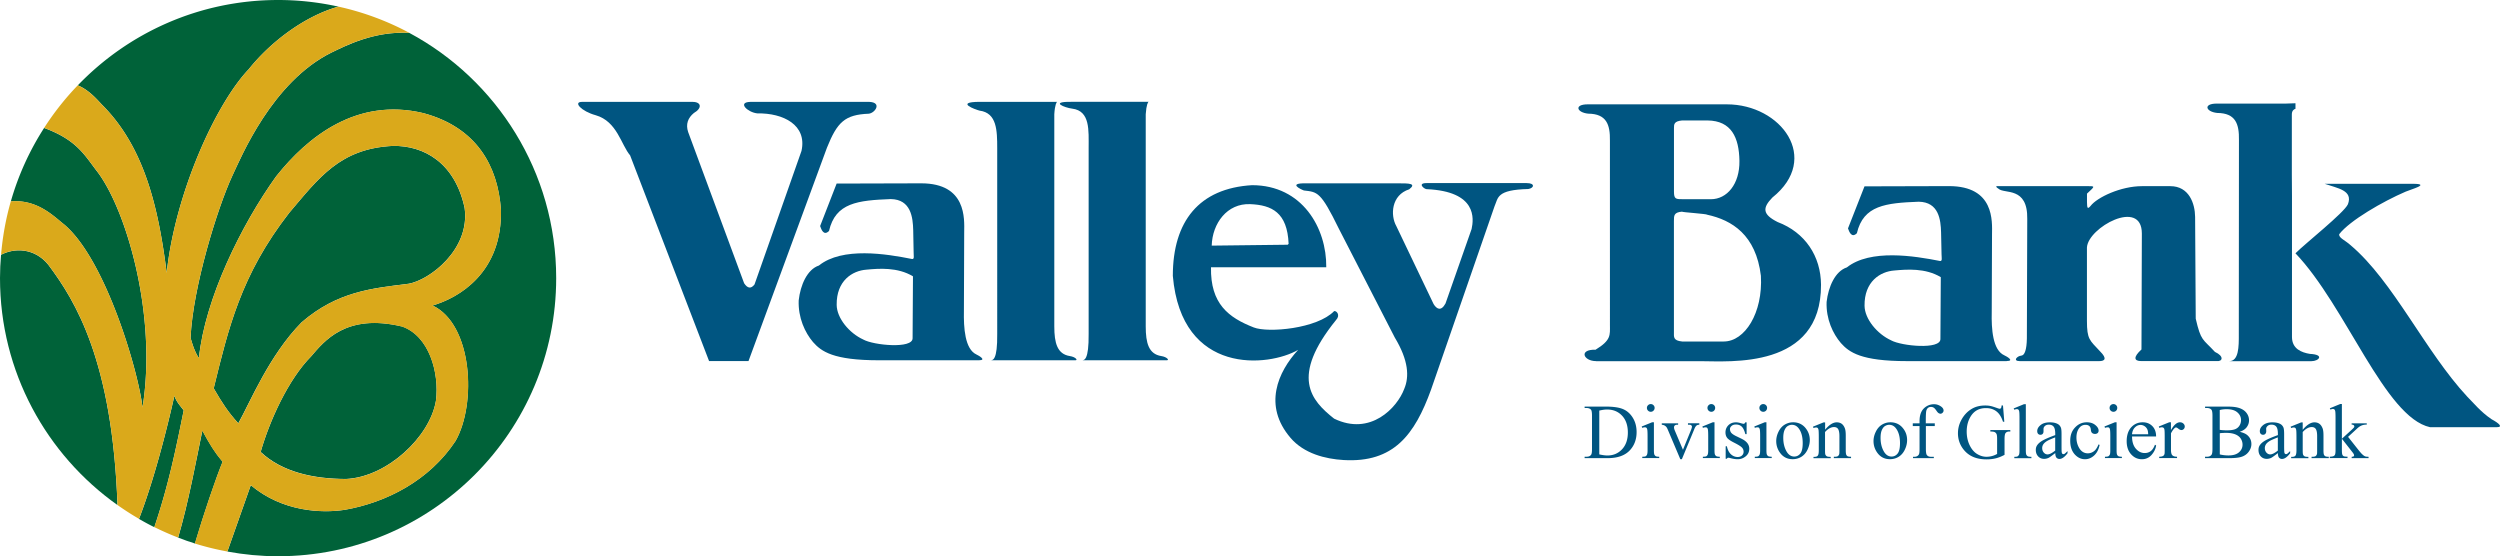 <svg id="Layer_2" data-name="Layer 2" xmlns="http://www.w3.org/2000/svg" viewBox="0 0 528.55 117.6"><defs><style>.cls-1{fill-rule:evenodd}.cls-1,.cls-2,.cls-3,.cls-4{stroke-width:0}.cls-1,.cls-3{fill:#005581}.cls-2{fill:#006239}.cls-4{fill:#daa91b}</style></defs><g id="Layer_1-2" data-name="Layer 1"><path class="cls-1" d="M256.18 51.94c.13-4.72 3.25-8.98 8.14-8.78 4.55.19 7.85 1.74 8.12 8.39l-.19.19-16.07.19zm16.67 40.64c-5.85-6.81-2.7-13.94 1.61-18.62-6.17 3.61-24.68 5.54-26.5-15.64 0-11.57 5.58-18.51 16.75-19.17 10.62 0 15.79 9.07 15.69 17.35h-24.37c-.15 7.75 3.72 10.65 9.04 12.73 3.03 1.19 13.41.27 17-3.46.51-.1 1.38.86.39 1.9-9.7 12-5.32 16.95-.4 20.84 7.71 3.75 13.36-2.35 14.82-6.28 1.09-2.56.94-6.01-2-10.88l-11.84-23.04c-3.83-7.84-4.49-7.7-7.37-8.04-.69-.25-3.41-1.56.34-1.51h19.6c2.25 0 3.94 0 2.33 1.26-3.8 1.22-4.02 5.48-2.73 7.78l7.88 16.48c.61 1 1.55 1.66 2.52-.12l5.52-15.75c.46-2.15 1.19-7.96-9.54-8.42-.57-.07-1.95-1.28 0-1.28h21.2c1.82 0 1.56 1.06.33 1.25-6.77.17-6.34 1.84-7.15 3.67l-13.42 38.76c-3.45 9.51-7.89 15.49-18.48 14.87-3.87-.23-8.36-1.35-11.23-4.69M149.91 76.33l-16.69-43.48c-1.9-2.22-2.74-7.19-7.28-8.49-3.01-.82-4.86-2.82-2.89-2.82h23.38c1.85 0 2.08 1.31.26 2.36-1.24 1.02-1.76 2.35-1.2 4.02l11.83 31.96c.72 1.09 1.44 1.24 2.2.26l9.93-28.23c1.22-5.5-3.86-8.03-9.34-7.94-2.05-.21-4.29-2.36-1.48-2.43h25.18c2.73.13 1.18 2.38-.15 2.5-5.02.21-6.64 1.73-8.83 7.2l-16.58 45.09h-8.33z"/><path class="cls-1" d="M182.51 71.78c-2.93-1.33-5.6-4.5-5.62-7.33-.06-5.11 3.3-7.22 6.31-7.44 2.65-.25 6.57-.55 9.82 1.41l-.08 13.09c.04 2.29-8.23 1.5-10.42.28m24.43 4.38h-21.11c-9.68 0-12.2-1.86-13.96-3.86-1.69-1.99-3.16-5.13-3.02-8.8.36-3.25 1.8-6.55 4.27-7.37 4.97-3.98 14.26-2.47 19.7-1.38.54.07.32-.71.33-1.4l-.09-4.72c-.07-2.65-.47-6.49-4.74-6.55-6.94.27-11.69.76-13.06 6.74-1.11 1.1-1.62-.28-1.88-1.04l3.49-8.98 17.87-.05c9.64 0 9.13 7.53 9.1 10.33l-.06 16.62c-.07 3.59.19 8.12 2.67 9.25.5.23 2.2 1.21.49 1.21m20.41 0h-17.97c.51 0 1.5 0 1.44-5.58V31.32c0-3.75-.07-7.45-3.73-7.93-.85-.21-5.32-1.82-.03-1.86h16.45c-.13 0-.5.6-.62 2.62v44.86c0 3.53.63 5.85 3.29 6.27 1.21.19 1.76.89 1.17.89"/><path class="cls-1" d="M246.69 76.17h-17.98c.52 0 1.5 0 1.45-5.58V31.32c0-3.75.35-7.87-3.47-8.35-1.59-.19-4.84-1.49-.28-1.44h16.44c-.13 0-.49.6-.62 2.62v44.86c0 3.53.63 5.85 3.29 6.27 1.21.19 1.76.89 1.17.89m238.62-22.62c2.08-2.09 10.31-8.59 11.09-10.37 1.11-2.95-2.16-3.36-4.92-4.32h18.61c3.99 0-.42 1.19-1.49 1.66-4.84 2.08-11.83 6.12-14.04 8.99-.14.79 1.17 1.22 2.4 2.33 9.06 7.65 15.76 22.46 24.69 32.05 1.21 1.18 2.73 3.13 5.12 4.75 1.53.82 2.51 1.68 1.09 1.68h-14.1c-9.56-2.09-17.74-25.53-28.45-36.76m-57.93 21.61c.67-.04 1.1-1.26 1.14-3.6l.08-25.28c.12-6.94-4.85-5.21-6.08-6.39-.37-.23-.76-.55-.2-.55h18.91c1.85 0 1.69 0 0 1.59v1.77c.03 1.18.06 1.65.75.84 1.39-1.83 6.42-4.19 10.86-4.19h6.01c3.97 0 5.21 3.68 5.24 6.5l.13 21.51c1.11 4.81 1.48 4.23 4.06 7.03 2 .92 1.62 2.07.39 1.94h-15.99c-1.56 0-1.67-.88.07-2.45l.08-24.51c.01-7.54-11.38-1.27-11.61 2.94v15.51c0 3.96.58 4.08 2.75 6.43 1.67 1.65.93 2.09-.15 2.09h-16.78c-1.61 0-.55-1.13.33-1.16m-65.65-33.07h-5.8c-1.66 0-2.01 0-2.01-1.65v-13.4c0-.78 0-1.44 1.71-1.6h5.41c5.02.06 6.64 3.61 6.72 8.53.08 4.93-2.64 8.12-6.03 8.12m-6.09 30.08c-1.93-.19-1.73-.97-1.73-2.05V46.72c0-1.16 0-1.82 1.7-1.97 0 .13 5.28.46 5.35.65 5.23 1.14 10.29 4.25 11.34 12.91.45 7.86-3.4 13.89-7.85 13.89h-8.81zm-18.18 4.15c-2.7 0-3.73-2.51-.12-2.41 3.34-2.04 3.04-3.1 3.04-5.22V29.77c.06-3.44-.72-5.71-4.59-5.74-2.45-.25-3.02-1.97-.11-1.97h29.42c11.49 0 19.94 11.45 9.63 19.7-2.15 2.21-2.1 3.57 1.1 5.18 5.85 2.21 9.14 7.24 9.18 13.26.07 17.95-19.36 16.16-25.52 16.16h-22.03zm62.38-4.39c-2.93-1.33-5.6-4.5-5.63-7.33-.06-5.1 3.3-7.22 6.3-7.44 2.66-.24 6.57-.55 9.82 1.41l-.08 13.08c.04 2.29-8.22 1.49-10.42.28m24.46 4.39h-21.11c-9.69 0-12.21-1.85-13.97-3.82-1.69-1.97-3.16-5.07-3.02-8.7.37-3.21 1.81-6.48 4.27-7.29 4.97-3.93 14.26-2.44 19.7-1.36.55.08.33-.7.33-1.39l-.1-4.67c-.07-2.61-.46-6.41-4.73-6.47-6.95.27-11.7.75-13.07 6.66-1.11 1.09-1.62-.28-1.88-1.02l3.49-8.89 17.86-.05c9.64 0 9.13 7.44 9.1 10.21l-.06 16.43c-.08 3.55.19 8.04 2.67 9.14.51.23 2.2 1.2.5 1.2"/><path class="cls-1" d="M485.31 21.82V23c-.39.11-.77.43-.77 1.21v12.73l.03 4.47v29.85c.01 2.51 2.03 3.27 3.79 3.56 3.16.14 1.9 1.54.32 1.54h-17.4c2.06 0 2.06-3.07 2.05-5.69l.03-41.05c.06-3.44-.71-5.71-4.59-5.74-2.45-.25-3.02-1.98-.1-1.98h14.62l2.02-.07z"/><path class="cls-3" d="M338.13 96.07c.68.15 1.25.23 1.71.23 1.24 0 2.28-.44 3.09-1.31.82-.87 1.23-2.06 1.23-3.55s-.41-2.69-1.23-3.56c-.82-.87-1.87-1.3-3.16-1.3-.48 0-1.03.08-1.65.23v9.26zm-3.11.79v-.3h.41c.46 0 .79-.15.98-.44.12-.18.17-.57.17-1.19v-7.04c0-.68-.07-1.11-.22-1.28-.21-.23-.52-.35-.93-.35h-.41v-.3h4.44c1.63 0 2.87.18 3.72.55.85.37 1.53.99 2.05 1.85.52.86.78 1.86.78 2.99 0 1.52-.46 2.79-1.38 3.8-1.03 1.14-2.61 1.71-4.73 1.71h-4.87zm13.99-11.43c.22 0 .42.08.57.24.16.15.24.35.24.57s-.08.42-.24.58c-.16.16-.35.24-.57.24s-.42-.08-.58-.24c-.16-.16-.24-.36-.24-.58s.08-.42.24-.57c.16-.16.35-.24.58-.24zm.66 3.85v5.91c0 .46.03.77.1.92.07.15.17.27.3.34.13.07.37.11.72.11v.29h-3.58v-.29c.36 0 .6-.03.72-.1s.22-.19.29-.35c.07-.16.11-.47.11-.92v-2.84c0-.8-.02-1.32-.07-1.55-.04-.17-.09-.29-.18-.36-.08-.07-.19-.1-.33-.1-.15 0-.33.04-.55.12l-.11-.29 2.22-.9h.35zm1.66.22h3.46v.3h-.23c-.21 0-.36.05-.47.15-.11.1-.17.24-.17.41 0 .19.06.41.17.67l1.72 4.06 1.72-4.22c.12-.3.18-.53.18-.69 0-.07-.02-.13-.07-.18a.506.506 0 0 0-.22-.17c-.09-.03-.28-.04-.55-.04v-.3h2.4v.3c-.28.02-.47.08-.58.17-.19.16-.36.43-.5.81l-2.61 6.31h-.33l-2.63-6.21c-.12-.29-.23-.5-.34-.62-.11-.13-.24-.23-.41-.32-.09-.05-.27-.09-.54-.14v-.3zm10.48-4.07c.23 0 .42.08.58.24.15.15.23.35.23.57s-.08.42-.23.58c-.16.16-.35.24-.58.24s-.41-.08-.58-.24c-.16-.16-.24-.36-.24-.58s.08-.42.24-.57a.77.77 0 0 1 .58-.24zm.67 3.85v5.91c0 .46.03.77.1.92.07.15.17.27.3.34.14.07.38.11.72.11v.29h-3.58v-.29c.36 0 .6-.03.73-.1.12-.07.22-.19.29-.35.07-.16.11-.47.11-.92v-2.84c0-.8-.02-1.32-.07-1.55-.04-.17-.09-.29-.17-.36-.09-.07-.19-.1-.33-.1s-.33.04-.55.12l-.11-.29 2.22-.9h.36zm6.79 0v2.51H369c-.2-.79-.46-1.32-.78-1.61s-.73-.43-1.22-.43c-.37 0-.68.1-.91.3-.23.2-.34.42-.34.66 0 .3.09.56.26.78.17.21.5.45 1.01.7l1.18.57c1.08.53 1.63 1.23 1.63 2.1 0 .67-.25 1.21-.76 1.62-.5.41-1.07.61-1.7.61-.45 0-.96-.08-1.54-.24-.18-.05-.32-.08-.44-.08s-.22.07-.29.21h-.26v-2.63h.26c.15.75.44 1.31.86 1.7.42.38.89.57 1.42.57.37 0 .67-.11.91-.32.23-.22.34-.48.34-.79 0-.37-.13-.68-.39-.93s-.78-.57-1.55-.96c-.78-.39-1.29-.73-1.53-1.04-.24-.31-.36-.69-.36-1.16 0-.6.21-1.11.62-1.52.42-.41.95-.61 1.61-.61.29 0 .63.06 1.05.19.27.08.46.12.54.12s.15-.02.2-.06c.05-.04.1-.12.17-.25h.27zm3.52-3.85c.23 0 .42.08.58.24.15.15.23.35.23.57s-.08.42-.23.58c-.16.16-.35.24-.58.24s-.42-.08-.58-.24c-.16-.16-.24-.36-.24-.58s.08-.42.24-.57a.77.77 0 0 1 .58-.24zm.67 3.85v5.91c0 .46.03.77.1.92.07.15.17.27.3.34.14.07.37.11.72.11v.29H371v-.29c.36 0 .6-.03.72-.1.13-.07.22-.19.3-.35.07-.16.11-.47.11-.92v-2.84c0-.8-.02-1.32-.07-1.55-.04-.17-.1-.29-.17-.36-.09-.07-.2-.1-.33-.1-.15 0-.33.04-.55.12l-.11-.29 2.22-.9h.36zm5.38.53c-.28 0-.57.08-.86.25-.29.17-.52.47-.7.89-.18.42-.26.97-.26 1.63 0 1.07.22 1.99.64 2.77.42.78.99 1.17 1.68 1.17.52 0 .95-.21 1.29-.64.34-.43.5-1.17.5-2.21 0-1.31-.28-2.34-.84-3.09-.38-.51-.86-.77-1.45-.77zm.25-.53c1.11 0 2.01.42 2.68 1.27.57.72.86 1.55.86 2.49 0 .66-.16 1.33-.47 2-.31.67-.75 1.18-1.31 1.53-.55.34-1.17.51-1.85.51-1.11 0-1.99-.44-2.64-1.32-.55-.74-.83-1.58-.83-2.51 0-.67.17-1.35.5-2.01.33-.67.78-1.16 1.32-1.48.55-.32 1.13-.48 1.74-.48zm6.77 1.57c.86-1.04 1.69-1.56 2.46-1.56.41 0 .75.1 1.04.3.28.2.52.53.69.99.12.32.18.81.18 1.48v3.14c0 .47.04.78.11.95.06.13.15.24.28.31.14.07.38.11.73.11v.29h-3.64v-.29h.15c.34 0 .58-.05.72-.15.14-.11.23-.26.28-.46.02-.08.03-.33.03-.75V92.2c0-.67-.09-1.16-.26-1.46-.17-.3-.47-.45-.88-.45-.64 0-1.27.35-1.9 1.05v3.88c0 .5.02.81.09.92.07.16.18.27.31.34s.4.11.8.11v.29h-3.64v-.29h.16c.38 0 .63-.09.76-.28.14-.19.2-.55.2-1.09v-2.73c0-.88-.02-1.42-.06-1.62-.04-.19-.1-.32-.18-.39-.08-.07-.19-.1-.33-.1s-.33.04-.54.12l-.12-.29 2.22-.9h.35v1.56zm13.55-1.04c-.28 0-.57.08-.86.25-.29.17-.52.47-.7.89-.18.42-.26.97-.26 1.63 0 1.07.22 1.99.64 2.77.42.78.99 1.17 1.68 1.17.52 0 .95-.21 1.29-.64.34-.43.5-1.17.5-2.21 0-1.31-.28-2.34-.84-3.09-.38-.51-.86-.77-1.45-.77zm.25-.53c1.11 0 2.01.42 2.68 1.27.58.72.86 1.55.86 2.49 0 .66-.15 1.33-.47 2-.31.67-.75 1.18-1.31 1.53-.55.34-1.17.51-1.85.51-1.11 0-1.99-.44-2.64-1.32-.55-.74-.83-1.58-.83-2.51 0-.67.17-1.35.5-2.01.33-.67.78-1.16 1.32-1.48.54-.32 1.12-.48 1.74-.48zm7.51.8v4.84c0 .69.07 1.12.22 1.3.2.24.46.35.79.35h.67v.29h-4.4v-.29h.33c.22 0 .41-.05.59-.16.17-.11.3-.25.36-.43.07-.18.1-.53.1-1.06v-4.84h-1.43v-.58h1.43v-.48c0-.73.12-1.35.35-1.86.23-.51.6-.92 1.08-1.23.49-.31 1.03-.47 1.64-.47.56 0 1.08.18 1.55.54.31.24.46.51.46.81 0 .16-.07.31-.2.45-.14.14-.3.21-.46.21-.12 0-.25-.05-.39-.13s-.31-.28-.5-.57c-.2-.29-.38-.49-.55-.59-.17-.1-.35-.15-.55-.15-.25 0-.46.06-.63.2-.17.13-.3.34-.37.61-.07.28-.11.98-.11 2.13v.53h1.9v.58h-1.9zm16.3-4.36l.28 3.44h-.28c-.28-.86-.65-1.5-1.1-1.94-.65-.63-1.48-.94-2.5-.94-1.39 0-2.44.55-3.16 1.65-.6.93-.91 2.03-.91 3.31 0 1.04.2 1.99.6 2.84.41.86.93 1.49 1.58 1.89.65.4 1.32.6 2 .6a4.481 4.481 0 0 0 2.25-.6v-3.15c0-.55-.04-.9-.13-1.07a.844.844 0 0 0-.38-.39c-.18-.09-.49-.13-.92-.13v-.3h4.22v.3h-.2c-.42 0-.7.14-.86.42-.1.2-.16.59-.16 1.17v3.34c-.61.33-1.23.58-1.82.73-.6.15-1.27.23-2 .23-2.11 0-3.71-.68-4.8-2.03-.82-1.01-1.23-2.18-1.23-3.5 0-.96.23-1.88.69-2.75.55-1.05 1.3-1.85 2.25-2.41.79-.47 1.74-.7 2.83-.7.4 0 .76.03 1.08.1.33.06.78.21 1.38.42.3.11.5.17.6.17.1 0 .18-.05.26-.14.07-.09.12-.28.13-.55h.3zm4.83-.29v9.77c0 .46.04.77.1.92.07.15.17.26.3.34.14.08.41.12.78.12v.29h-3.61v-.29c.34 0 .57-.03.69-.1a.81.81 0 0 0 .3-.35c.07-.16.1-.47.1-.92v-6.69c0-.83-.02-1.34-.06-1.53-.03-.19-.1-.32-.18-.39-.09-.07-.19-.1-.32-.1s-.31.04-.53.13l-.14-.28 2.19-.9h.36zm6.21 9.85v-2.81c-.81.32-1.33.55-1.57.68-.42.23-.72.48-.91.74-.18.26-.27.54-.27.84 0 .39.12.7.34.96.23.25.49.38.79.38.41 0 .94-.27 1.61-.8zm0 .52c-.76.59-1.23.92-1.42 1.01-.29.13-.6.2-.92.2-.51 0-.93-.17-1.26-.52-.33-.35-.5-.81-.5-1.37 0-.36.08-.67.25-.93.22-.36.6-.71 1.15-1.03.54-.32 1.45-.71 2.71-1.17v-.29c0-.73-.12-1.24-.35-1.51-.23-.28-.57-.41-1.02-.41-.34 0-.6.09-.8.27-.2.18-.31.39-.31.63v.47c.01.25-.05.44-.17.57-.12.14-.29.2-.49.2s-.36-.07-.49-.21c-.12-.14-.18-.33-.18-.57 0-.46.23-.88.71-1.27.47-.39 1.13-.58 1.98-.58.66 0 1.19.11 1.61.33.32.16.55.42.7.78.1.23.14.7.14 1.42v2.5c0 .7.01 1.13.04 1.29.02.16.07.26.13.32.07.05.14.08.22.08.09 0 .16-.02.23-.05.11-.07.33-.27.65-.59v.45c-.6.8-1.17 1.21-1.72 1.21a.81.81 0 0 1-.63-.28c-.15-.18-.23-.49-.24-.93zm9.39-1.73c-.2.97-.59 1.71-1.17 2.24-.58.52-1.22.78-1.92.78-.83 0-1.56-.35-2.19-1.05-.62-.71-.93-1.65-.93-2.85s.34-2.1 1.03-2.82c.69-.73 1.52-1.09 2.48-1.09.72 0 1.32.19 1.79.58.47.38.7.78.7 1.19 0 .21-.07.37-.2.5-.14.12-.32.19-.55.19-.32 0-.56-.1-.72-.31-.09-.11-.15-.33-.18-.64s-.14-.56-.32-.72c-.19-.16-.45-.25-.78-.25-.54 0-.97.2-1.29.6-.43.52-.65 1.22-.65 2.08s.22 1.65.65 2.33c.44.67 1.02 1.01 1.75 1.01.53 0 1-.18 1.42-.54.3-.25.58-.69.86-1.35l.23.12zm2.93-8.64c.22 0 .42.08.57.24.16.15.23.35.23.57s-.07.42-.23.58c-.15.16-.35.24-.57.24s-.42-.08-.58-.24c-.17-.16-.24-.36-.24-.58s.07-.42.23-.57c.16-.16.35-.24.59-.24zm.66 3.85v5.91c0 .46.03.77.1.92.06.15.16.27.3.34.13.07.37.11.72.11v.29h-3.58v-.29c.36 0 .6-.03.73-.1a.81.81 0 0 0 .3-.35c.07-.16.1-.47.1-.92v-2.84c0-.8-.02-1.32-.07-1.55-.03-.17-.09-.29-.17-.36-.08-.07-.19-.1-.33-.1s-.33.04-.55.12l-.11-.29 2.22-.9h.35zm3.27 2.53h3.41c-.02-.47-.08-.81-.17-1-.13-.3-.33-.53-.6-.71-.26-.17-.54-.26-.84-.26-.44 0-.84.17-1.19.52-.35.34-.55.82-.62 1.44zm0 .47c0 1.09.26 1.95.79 2.57.54.62 1.16.93 1.89.93.48 0 .9-.13 1.26-.4s.66-.72.9-1.36l.25.16c-.11.73-.44 1.4-.98 2.01-.54.6-1.22.9-2.03.9-.89 0-1.64-.34-2.27-1.03-.63-.69-.95-1.62-.95-2.78 0-1.26.33-2.24.97-2.95.65-.7 1.45-1.05 2.43-1.05.83 0 1.5.27 2.03.81.53.54.79 1.27.79 2.18h-5.09zm8.22-3v1.66c.62-1.1 1.25-1.66 1.9-1.66.3 0 .54.09.73.27.19.18.29.38.29.62 0 .21-.07.39-.21.53-.14.14-.3.22-.49.22s-.4-.09-.63-.27c-.23-.19-.41-.28-.52-.28-.1 0-.2.05-.31.16-.24.22-.49.58-.75 1.08v3.53c0 .41.06.71.15.92.07.15.19.27.37.36.18.09.43.14.76.14v.29h-3.77v-.29c.38 0 .65-.06.84-.18.14-.09.23-.22.28-.41.03-.09.04-.35.04-.78v-2.85c0-.86-.02-1.37-.06-1.53-.03-.16-.09-.28-.19-.36a.562.562 0 0 0-.35-.11c-.17 0-.35.04-.56.12l-.08-.29 2.22-.9h.34zm10.32 6.79c.62.15 1.24.22 1.84.22.97 0 1.71-.22 2.22-.66.51-.44.76-.98.76-1.62 0-.42-.11-.83-.34-1.22-.23-.39-.6-.7-1.12-.93-.52-.22-1.16-.34-1.93-.34-.33 0-.62 0-.85.02-.24.01-.42.03-.57.06v4.47zm0-5.2c.2.04.42.07.68.08.26.02.54.03.84.03.78 0 1.37-.09 1.76-.25.4-.17.7-.43.91-.78.21-.35.31-.73.31-1.14 0-.64-.26-1.18-.78-1.63-.52-.45-1.27-.67-2.27-.67-.54 0-1.02.06-1.45.18v4.19zm4.22.43c.75.16 1.32.42 1.69.77.52.49.78 1.09.78 1.81 0 .54-.17 1.06-.52 1.56-.34.49-.81.86-1.4 1.08-.6.23-1.51.34-2.74.34h-5.14v-.3h.41c.45 0 .78-.14.98-.44.12-.18.18-.59.18-1.19v-7.04c0-.68-.07-1.1-.23-1.28-.2-.23-.52-.35-.92-.35h-.41v-.3h4.7c.88 0 1.59.06 2.12.19.8.19 1.42.54 1.83 1.02.42.49.64 1.05.64 1.69 0 .55-.17 1.03-.5 1.47-.33.43-.83.75-1.47.96zm8.06 3.98v-2.81c-.81.32-1.33.55-1.57.68-.42.23-.72.48-.91.74-.18.26-.27.54-.27.84 0 .39.11.7.34.96.23.25.49.38.79.38.41 0 .94-.27 1.61-.8zm0 .52c-.76.59-1.23.92-1.42 1.01-.29.13-.6.2-.92.2-.51 0-.93-.17-1.26-.52-.33-.35-.49-.81-.49-1.37 0-.36.08-.67.24-.93.22-.36.6-.71 1.14-1.03.55-.32 1.45-.71 2.72-1.17v-.29c0-.73-.12-1.24-.35-1.51-.23-.28-.57-.41-1.01-.41-.35 0-.61.09-.81.27-.21.18-.31.39-.31.63l.02.47c0 .25-.07.44-.19.57-.13.14-.29.2-.49.2s-.36-.07-.49-.21c-.13-.14-.19-.33-.19-.57 0-.46.23-.88.71-1.27s1.13-.58 1.98-.58c.65 0 1.19.11 1.61.33.31.16.55.42.7.78.09.23.14.7.14 1.42v2.5c0 .7.02 1.13.04 1.29.02.16.07.26.14.32.06.05.13.08.21.08.09 0 .16-.02.23-.05.11-.07.33-.27.65-.59v.45c-.6.8-1.17 1.21-1.72 1.21a.81.81 0 0 1-.63-.28c-.15-.18-.23-.49-.24-.93zm5.27-4.95c.87-1.04 1.69-1.56 2.47-1.56.4 0 .75.1 1.03.3.29.2.52.53.7.99.12.32.18.81.18 1.48v3.14c0 .47.03.78.11.95.06.13.15.24.28.31.14.07.38.11.73.11v.29h-3.64v-.29h.15c.34 0 .59-.05.72-.15.14-.11.23-.26.28-.46.02-.08.03-.33.03-.75V92.2c0-.67-.09-1.16-.26-1.46-.18-.3-.47-.45-.88-.45-.63 0-1.27.35-1.91 1.05v3.88c0 .5.03.81.09.92.07.16.18.27.31.34s.4.11.8.11v.29h-3.64v-.29h.16c.37 0 .63-.09.76-.28.13-.19.2-.55.2-1.09v-2.73c0-.88-.02-1.42-.06-1.62-.04-.19-.1-.32-.18-.39-.09-.07-.2-.1-.34-.1s-.33.04-.54.12l-.12-.29 2.22-.9h.34v1.56zm8.27-5.42v7.33l1.87-1.71c.4-.36.63-.59.69-.69.05-.06.07-.13.07-.19 0-.11-.04-.2-.13-.28-.09-.07-.23-.12-.44-.13v-.26h3.2v.26c-.44.01-.81.08-1.1.2-.3.12-.62.34-.96.66l-1.89 1.74 1.89 2.39c.52.66.87 1.08 1.06 1.25.25.25.48.42.68.49.13.05.36.08.7.08v.29h-3.57v-.29c.2 0 .34-.04.41-.09.07-.06.1-.13.1-.24 0-.12-.1-.32-.32-.6l-2.26-2.89v2.44c0 .48.04.79.1.94.06.15.16.26.28.32.12.06.39.1.81.1v.29h-3.75v-.29c.38 0 .66-.05.84-.14.11-.06.2-.15.26-.27.08-.18.12-.48.12-.92v-6.7c0-.85-.02-1.37-.06-1.56-.04-.19-.09-.32-.18-.39a.505.505 0 0 0-.33-.11c-.12 0-.28.04-.5.14l-.14-.28 2.19-.9h.37z"/><path class="cls-2" d="M.22 53.87C.08 55.5 0 57.14 0 58.8c0 19.81 9.82 37.33 24.84 47.98-1.09-30.46-8.83-43.07-14.64-50.82C7.27 52.37 3 52.39.23 53.87H.22z"/><path class="cls-2" d="M13.48 47.39c8.88 7.38 15.82 31.29 16.65 38.77 3.16-19.48-3.47-42.07-9.71-50.06-2.55-3.32-4.22-6.53-11.09-9.05a58.23 58.23 0 0 0-7.04 15.53c5.58-.43 8.96 3.05 11.19 4.82zm23.4 36.27c-1.74 7.7-4.37 17.94-7.49 26.05 1.06.62 2.14 1.2 3.24 1.75 3.03-8.95 4.61-16.8 6.21-24.69-.8-1.06-1.59-1.86-1.96-3.11zM21.91 22.49c8.63 8.87 11.58 21.33 13.33 35.2 1.82-16.95 10.45-35.83 17.35-43.05C57.13 8.94 64.3 3.45 71.55 1.4 67.44.49 63.19 0 58.81 0 42.16 0 27.13 6.93 16.44 18.05c2.76 1.1 4.76 3.83 5.48 4.44z"/><path class="cls-2" d="M86.56 6.96c-7.41-.45-13.51 2.73-16.4 4.11-12.61 6.18-19.2 22.21-21.05 26.11-3.15 6.81-8.36 23.63-8.82 34.28.42 1.38.79 2.79 1.76 4.26 1.3-12.64 9.01-28.23 16.32-38.42 6.64-8.36 17.05-16.75 31.14-13.38 11.32 3.05 15.72 11.22 16.39 20.32.38 13.4-8.91 18.73-14.46 20.35 8.45 3.95 9.36 20.74 4.87 28.63-5.54 8.39-14.66 13.04-23.52 14.58-4.75.72-13.06.42-19.77-5.22l-4.95 14.03c3.48.64 7.05.99 10.72.99 32.47 0 58.8-26.33 58.8-58.8 0-22.43-12.57-41.93-31.04-51.84z"/><path class="cls-2" d="M42.78 91.06c-1.26 6.06-2.96 15.31-5.12 22.6 1.17.45 2.35.88 3.56 1.25 1.84-6.25 4.51-14.05 5.85-17.28-1.72-2.07-2.63-3.56-4.28-6.58zM86.3 60.01c4.36-.71 13.18-7.2 11.92-16.08-2.04-9.48-8.56-13.2-15.21-13.08-11.13.57-15.61 6.78-21.83 14.1-10.29 13.2-12.9 24.56-16 37.15 1.74 3.01 3.01 4.99 5.2 7.4 2.48-4.41 6.53-14.41 13.42-21.39 7.62-6.54 14.95-7.15 22.5-8.11z"/><path class="cls-2" d="M84.93 69.01c-11.82-2.81-16.43 3.18-19.16 6.34-4.86 4.91-8.8 13.69-10.66 20.2 4.53 4.26 11.15 5.7 18.04 5.71 8.61-.38 17.75-8.86 19.02-16.55.75-5.83-1.41-13.75-7.24-15.72z"/><path class="cls-4" d="M45.19 82.1c3.1-12.59 5.71-23.94 16-37.15 6.21-7.32 10.69-13.53 21.83-14.1 6.65-.13 13.16 3.59 15.21 13.08 1.26 8.87-7.55 15.37-11.92 16.08-7.55.96-14.89 1.57-22.5 8.11-6.89 6.98-10.93 16.98-13.42 21.39-2.19-2.42-3.45-4.39-5.2-7.4zm46.97 2.63c-1.27 7.69-10.4 16.17-19.02 16.55-6.89-.01-13.51-1.46-18.04-5.71 1.86-6.51 5.81-15.29 10.66-20.2 2.73-3.17 7.33-9.16 19.16-6.34 5.82 1.96 7.99 9.88 7.24 15.72zM72.8 107.8c8.86-1.53 17.98-6.19 23.52-14.58 4.5-7.89 3.59-24.69-4.87-28.63 5.55-1.61 14.84-6.95 14.46-20.35-.68-9.1-5.08-17.27-16.39-20.32-14.09-3.38-24.5 5.01-31.14 13.38-7.32 10.2-15.02 25.78-16.32 38.42-.97-1.47-1.35-2.89-1.76-4.26.45-10.65 5.66-27.47 8.82-34.28 1.85-3.9 8.44-19.93 21.05-26.11 2.88-1.39 8.99-4.56 16.4-4.11-4.66-2.5-9.71-4.39-15.02-5.56-7.25 2.05-14.42 7.54-18.96 13.24-6.9 7.22-15.53 26.1-17.35 43.05-1.75-13.87-4.7-26.33-13.33-35.2-.72-.61-2.72-3.33-5.48-4.44a58.74 58.74 0 0 0-7.1 8.99c6.87 2.52 8.54 5.73 11.09 9.05 6.25 7.99 12.87 30.58 9.71 50.06-.83-7.48-7.77-31.39-16.65-38.77-2.24-1.78-5.61-5.25-11.19-4.82a58.529 58.529 0 0 0-2.06 11.3c2.77-1.48 7.05-1.5 9.97 2.09 5.81 7.75 13.55 20.36 14.64 50.82 1.47 1.04 2.98 2.02 4.55 2.92 3.12-8.1 5.75-18.34 7.49-26.05.37 1.25 1.16 2.04 1.96 3.11-1.6 7.89-3.18 15.73-6.21 24.69 1.64.81 3.31 1.55 5.02 2.21 2.16-7.29 3.87-16.54 5.12-22.6 1.64 3.01 2.55 4.51 4.28 6.58-1.33 3.23-4.01 11.04-5.85 17.28 2.24.7 4.53 1.26 6.87 1.69l4.95-14.03c6.71 5.64 15.02 5.94 19.77 5.22z"/></g></svg>